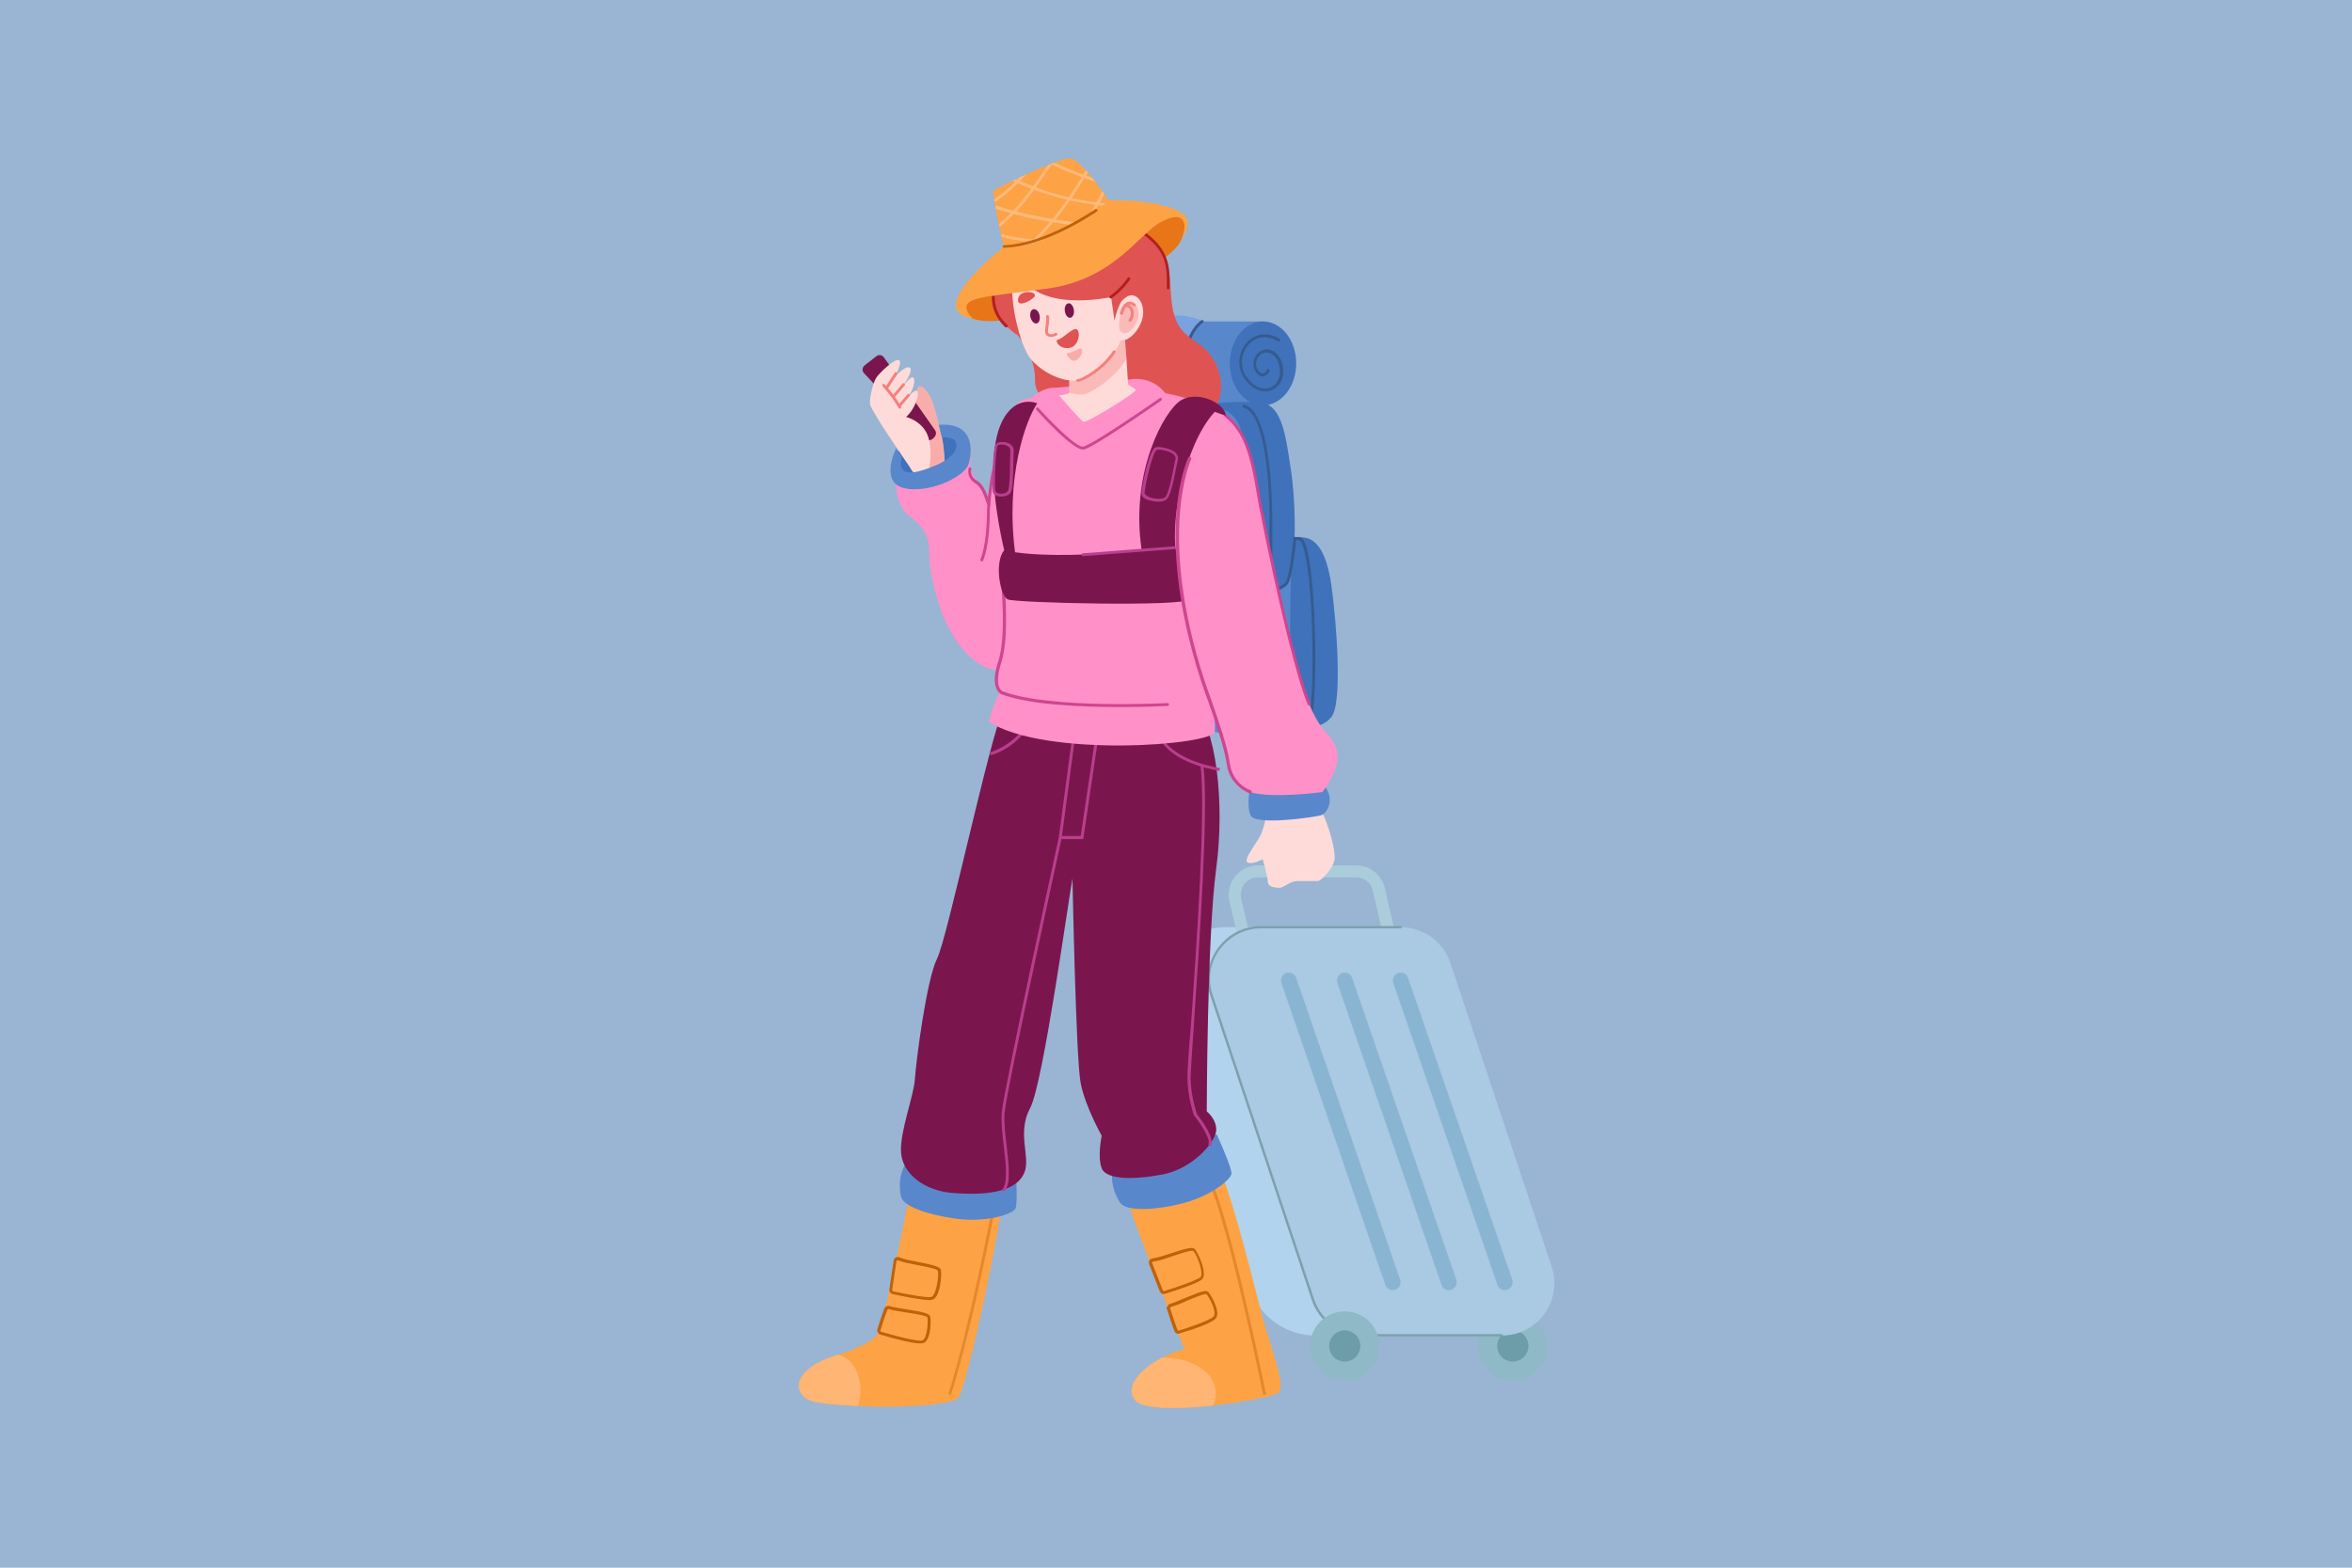 <?xml version="1.0" encoding="UTF-8"?>
<svg xmlns="http://www.w3.org/2000/svg" xmlns:xlink="http://www.w3.org/1999/xlink" width="600" zoomAndPan="magnify" viewBox="0 0 450 300" height="400" preserveAspectRatio="xMidYMid meet" version="1.0">
  <defs>
    <clipPath id="d38d4a42a4">
      <path d="M 190.094 43 L 206 43 L 206 47 L 190.094 47 Z M 190.094 43 " clip-rule="nonzero"></path>
    </clipPath>
    <clipPath id="dceeb552c8">
      <path d="M 192.102 47.199 C 192.102 47.199 189.766 37.059 190.148 36.516 C 190.527 35.918 202.641 30.227 204.758 30.281 C 206.879 30.336 212.148 38.359 212.148 38.359 C 212.148 38.359 202.043 47.578 192.102 47.199 Z M 192.102 47.199 " clip-rule="nonzero"></path>
    </clipPath>
    <clipPath id="d1d2fedc31">
      <path d="M 190.094 37 L 210 37 L 210 44 L 190.094 44 Z M 190.094 37 " clip-rule="nonzero"></path>
    </clipPath>
    <clipPath id="15ef27f218">
      <path d="M 192.102 47.199 C 192.102 47.199 189.766 37.059 190.148 36.516 C 190.527 35.918 202.641 30.227 204.758 30.281 C 206.879 30.336 212.148 38.359 212.148 38.359 C 212.148 38.359 202.043 47.578 192.102 47.199 Z M 192.102 47.199 " clip-rule="nonzero"></path>
    </clipPath>
    <clipPath id="27c0509d6e">
      <path d="M 190.094 32 L 212.363 32 L 212.363 40 L 190.094 40 Z M 190.094 32 " clip-rule="nonzero"></path>
    </clipPath>
    <clipPath id="707fc2e741">
      <path d="M 192.102 47.199 C 192.102 47.199 189.766 37.059 190.148 36.516 C 190.527 35.918 202.641 30.227 204.758 30.281 C 206.879 30.336 212.148 38.359 212.148 38.359 C 212.148 38.359 202.043 47.578 192.102 47.199 Z M 192.102 47.199 " clip-rule="nonzero"></path>
    </clipPath>
    <clipPath id="f490edf295">
      <path d="M 199 30 L 212.363 30 L 212.363 36 L 199 36 Z M 199 30 " clip-rule="nonzero"></path>
    </clipPath>
    <clipPath id="fe58ad0d7d">
      <path d="M 192.102 47.199 C 192.102 47.199 189.766 37.059 190.148 36.516 C 190.527 35.918 202.641 30.227 204.758 30.281 C 206.879 30.336 212.148 38.359 212.148 38.359 C 212.148 38.359 202.043 47.578 192.102 47.199 Z M 192.102 47.199 " clip-rule="nonzero"></path>
    </clipPath>
    <clipPath id="2756f369b1">
      <path d="M 190.094 30 L 201 30 L 201 41 L 190.094 41 Z M 190.094 30 " clip-rule="nonzero"></path>
    </clipPath>
    <clipPath id="88652b9cb1">
      <path d="M 192.102 47.199 C 192.102 47.199 189.766 37.059 190.148 36.516 C 190.527 35.918 202.641 30.227 204.758 30.281 C 206.879 30.336 212.148 38.359 212.148 38.359 C 212.148 38.359 202.043 47.578 192.102 47.199 Z M 192.102 47.199 " clip-rule="nonzero"></path>
    </clipPath>
    <clipPath id="52a2c38ced">
      <path d="M 190.094 30 L 207 30 L 207 46 L 190.094 46 Z M 190.094 30 " clip-rule="nonzero"></path>
    </clipPath>
    <clipPath id="88a36f12d1">
      <path d="M 192.102 47.199 C 192.102 47.199 189.766 37.059 190.148 36.516 C 190.527 35.918 202.641 30.227 204.758 30.281 C 206.879 30.336 212.148 38.359 212.148 38.359 C 212.148 38.359 202.043 47.578 192.102 47.199 Z M 192.102 47.199 " clip-rule="nonzero"></path>
    </clipPath>
    <clipPath id="e9f146237e">
      <path d="M 193 30 L 212 30 L 212 47.25 L 193 47.25 Z M 193 30 " clip-rule="nonzero"></path>
    </clipPath>
    <clipPath id="91749f88b0">
      <path d="M 192.102 47.199 C 192.102 47.199 189.766 37.059 190.148 36.516 C 190.527 35.918 202.641 30.227 204.758 30.281 C 206.879 30.336 212.148 38.359 212.148 38.359 C 212.148 38.359 202.043 47.578 192.102 47.199 Z M 192.102 47.199 " clip-rule="nonzero"></path>
    </clipPath>
    <clipPath id="a546136933">
      <path d="M 205 30 L 212.363 30 L 212.363 47 L 205 47 Z M 205 30 " clip-rule="nonzero"></path>
    </clipPath>
    <clipPath id="1c18613462">
      <path d="M 192.102 47.199 C 192.102 47.199 189.766 37.059 190.148 36.516 C 190.527 35.918 202.641 30.227 204.758 30.281 C 206.879 30.336 212.148 38.359 212.148 38.359 C 212.148 38.359 202.043 47.578 192.102 47.199 Z M 192.102 47.199 " clip-rule="nonzero"></path>
    </clipPath>
  </defs>
  <rect x="-45" width="540" fill="#ffffff" y="-30" height="360" fill-opacity="1"></rect>
  <rect x="-45" width="540" fill="#99b5d3" y="-30" height="360" fill-opacity="1"></rect>
  <path fill="#b2d3ed" d="M 251.691 255.566 L 271.465 255.566 C 280.535 255.566 286.891 246.73 284.066 238.109 L 266.848 186.492 C 265.055 181.07 259.949 177.438 254.246 177.438 L 234.473 177.438 C 225.402 177.438 219.047 186.273 221.871 194.895 L 239.09 246.512 C 240.938 251.934 245.988 255.566 251.691 255.566 Z M 251.691 255.566 " fill-opacity="1" fill-rule="nonzero"></path>
  <path fill="#8fb9c6" d="M 296.016 257.574 C 296.016 253.941 293.031 250.961 289.391 250.961 C 285.75 250.961 282.762 253.941 282.762 257.574 C 282.762 261.207 285.75 264.188 289.391 264.188 C 293.082 264.188 296.016 261.207 296.016 257.574 Z M 296.016 257.574 " fill-opacity="1" fill-rule="nonzero"></path>
  <path fill="#6c9da8" d="M 292.434 257.574 C 292.434 255.895 291.074 254.594 289.445 254.594 C 287.762 254.594 286.457 255.949 286.457 257.574 C 286.457 259.254 287.816 260.555 289.445 260.555 C 291.074 260.555 292.434 259.199 292.434 257.574 Z M 292.434 257.574 " fill-opacity="1" fill-rule="nonzero"></path>
  <path fill="#abcddb" d="M 267.336 180.309 L 264.945 169.953 C 264.348 167.406 262.121 165.617 259.461 165.617 L 240.719 165.617 C 238.98 165.617 237.406 166.375 236.32 167.73 C 235.234 169.086 234.852 170.82 235.234 172.5 L 237.078 180.363 L 267.336 180.363 Z M 238.113 169.141 C 238.766 168.328 239.688 167.895 240.719 167.895 L 259.461 167.895 C 261.035 167.895 262.34 168.922 262.664 170.441 L 264.402 177.977 L 238.871 177.977 L 237.461 171.906 C 237.242 170.984 237.461 169.953 238.113 169.141 Z M 238.113 169.141 " fill-opacity="1" fill-rule="nonzero"></path>
  <path fill="#aac9e2" d="M 260.711 255.566 L 287.379 255.566 C 294.223 255.566 299.004 248.898 296.887 242.445 L 277.492 184.266 C 276.137 180.199 272.332 177.438 267.988 177.438 L 241.316 177.438 C 234.473 177.438 229.691 184.105 231.812 190.559 L 251.203 248.734 C 252.617 252.855 256.418 255.566 260.711 255.566 Z M 260.711 255.566 " fill-opacity="1" fill-rule="nonzero"></path>
  <path fill="#7ba1ad" d="M 241.316 177.652 L 267.988 177.652 C 268.098 177.652 268.207 177.543 268.207 177.438 C 268.207 177.328 268.098 177.219 267.988 177.219 L 241.316 177.219 C 238.004 177.219 234.961 178.738 233.008 181.449 C 231.051 184.16 230.562 187.465 231.594 190.613 L 250.984 248.789 C 252.398 252.965 256.254 255.73 260.656 255.73 L 287.324 255.73 C 287.434 255.73 287.543 255.621 287.543 255.512 C 287.543 255.406 287.434 255.297 287.324 255.297 L 260.711 255.297 C 256.473 255.297 252.777 252.641 251.422 248.629 L 232.027 190.449 C 230.996 187.414 231.484 184.215 233.387 181.664 C 235.289 179.117 238.168 177.652 241.316 177.652 Z M 241.316 177.652 " fill-opacity="1" fill-rule="nonzero"></path>
  <path fill="#89b5d3" d="M 287.922 246.891 C 288.957 246.891 289.66 245.863 289.336 244.887 L 269.398 187.141 C 269.184 186.543 268.641 186.109 267.988 186.109 C 266.957 186.109 266.25 187.141 266.574 188.117 L 286.512 245.918 C 286.727 246.512 287.27 246.891 287.922 246.891 Z M 287.922 246.891 " fill-opacity="1" fill-rule="nonzero"></path>
  <path fill="#89b5d3" d="M 277.223 246.891 C 278.254 246.891 278.961 245.863 278.633 244.887 L 258.699 187.141 C 258.48 186.543 257.938 186.109 257.285 186.109 C 256.254 186.109 255.547 187.141 255.875 188.117 L 275.809 245.918 C 275.973 246.512 276.57 246.891 277.223 246.891 Z M 277.223 246.891 " fill-opacity="1" fill-rule="nonzero"></path>
  <path fill="#89b5d3" d="M 266.469 246.891 C 267.5 246.891 268.207 245.863 267.879 244.887 L 248 187.141 C 247.781 186.543 247.238 186.109 246.586 186.109 C 245.555 186.109 244.848 187.141 245.172 188.117 L 265.055 245.918 C 265.273 246.512 265.871 246.891 266.469 246.891 Z M 266.469 246.891 " fill-opacity="1" fill-rule="nonzero"></path>
  <path fill="#8fb9c6" d="M 263.902 257.109 C 263.934 257.539 263.922 257.973 263.867 258.402 C 263.812 258.836 263.715 259.258 263.578 259.668 C 263.441 260.082 263.266 260.477 263.047 260.852 C 262.832 261.23 262.582 261.582 262.297 261.91 C 262.012 262.238 261.699 262.535 261.355 262.801 C 261.012 263.07 260.645 263.301 260.254 263.492 C 259.867 263.688 259.461 263.844 259.043 263.957 C 258.621 264.07 258.195 264.145 257.762 264.176 C 257.328 264.207 256.895 264.195 256.461 264.141 C 256.031 264.086 255.609 263.988 255.195 263.852 C 254.781 263.715 254.387 263.539 254.008 263.324 C 253.633 263.109 253.277 262.859 252.949 262.574 C 252.621 262.289 252.324 261.977 252.055 261.633 C 251.789 261.289 251.559 260.922 251.363 260.535 C 251.168 260.145 251.016 259.742 250.898 259.324 C 250.785 258.906 250.711 258.48 250.68 258.047 C 250.648 257.613 250.66 257.18 250.715 256.75 C 250.77 256.316 250.867 255.898 251.004 255.484 C 251.141 255.074 251.316 254.68 251.535 254.301 C 251.75 253.922 252 253.57 252.285 253.242 C 252.57 252.914 252.883 252.617 253.227 252.352 C 253.57 252.086 253.938 251.855 254.328 251.66 C 254.715 251.465 255.121 251.312 255.539 251.195 C 255.961 251.082 256.387 251.008 256.82 250.977 C 257.254 250.949 257.688 250.961 258.121 251.012 C 258.551 251.066 258.973 251.164 259.387 251.301 C 259.801 251.438 260.195 251.613 260.574 251.828 C 260.949 252.043 261.305 252.293 261.633 252.578 C 261.961 252.863 262.258 253.176 262.527 253.52 C 262.793 253.863 263.023 254.23 263.219 254.617 C 263.414 255.008 263.566 255.41 263.684 255.828 C 263.797 256.25 263.871 256.676 263.902 257.109 Z M 263.902 257.109 " fill-opacity="1" fill-rule="nonzero"></path>
  <path fill="#6c9da8" d="M 260.273 257.574 C 260.273 255.895 258.918 254.594 257.285 254.594 C 255.656 254.594 254.301 255.949 254.301 257.574 C 254.301 259.254 255.656 260.555 257.285 260.555 C 258.918 260.555 260.273 259.199 260.273 257.574 Z M 260.273 257.574 " fill-opacity="1" fill-rule="nonzero"></path>
  <path fill="#5987cc" d="M 246.859 140.188 C 251.746 139.645 249.141 109.605 248.648 107.113 C 248.16 104.617 236.156 103.426 235.34 107.113 C 232.246 120.34 209.16 144.469 246.859 140.188 Z M 246.859 140.188 " fill-opacity="1" fill-rule="nonzero"></path>
  <path fill="#5987cc" d="M 207.258 61.512 L 206.988 77.562 L 241.645 77.562 L 241.645 61.512 Z M 207.258 61.512 " fill-opacity="1" fill-rule="nonzero"></path>
  <path fill="#79a3e0" d="M 230.508 61.512 C 223.988 59.016 221.328 60.969 220.188 64.277 C 219.047 67.586 219.316 77.344 220.945 78.211 C 222.578 79.078 227.41 78.102 226.703 77.508 C 226.055 76.855 225.293 63.086 230.508 61.512 Z M 230.508 61.512 " fill-opacity="1" fill-rule="nonzero"></path>
  <path fill="#365b91" d="M 230.18 61.73 C 230.289 61.621 230.344 61.457 230.234 61.348 C 230.129 61.242 229.965 61.188 229.855 61.293 C 226.379 63.68 225.402 71.055 226.215 76.801 C 226.215 76.965 226.379 77.02 226.488 77.02 C 226.488 77.02 226.543 77.02 226.543 77.02 C 226.703 77.02 226.812 76.855 226.758 76.695 C 225.945 71.055 227.031 63.898 230.18 61.73 Z M 230.18 61.73 " fill-opacity="1" fill-rule="nonzero"></path>
  <path fill="#3f72ba" d="M 248 69.535 C 248 70.062 247.957 70.586 247.875 71.102 C 247.793 71.617 247.676 72.121 247.516 72.605 C 247.355 73.094 247.16 73.555 246.926 73.996 C 246.695 74.434 246.434 74.84 246.137 75.211 C 245.84 75.582 245.52 75.914 245.172 76.207 C 244.828 76.5 244.461 76.75 244.074 76.949 C 243.688 77.152 243.293 77.305 242.883 77.406 C 242.473 77.508 242.059 77.562 241.645 77.562 C 241.227 77.562 240.812 77.508 240.402 77.406 C 239.992 77.305 239.598 77.152 239.211 76.949 C 238.824 76.75 238.457 76.5 238.113 76.207 C 237.766 75.914 237.445 75.582 237.148 75.211 C 236.855 74.84 236.59 74.434 236.359 73.996 C 236.125 73.555 235.93 73.094 235.77 72.605 C 235.613 72.121 235.492 71.617 235.41 71.102 C 235.328 70.586 235.289 70.062 235.289 69.535 C 235.289 69.008 235.328 68.488 235.41 67.973 C 235.492 67.453 235.613 66.953 235.77 66.465 C 235.93 65.98 236.125 65.516 236.359 65.078 C 236.59 64.641 236.855 64.234 237.148 63.863 C 237.445 63.488 237.766 63.156 238.113 62.863 C 238.457 62.57 238.824 62.324 239.211 62.121 C 239.598 61.922 239.992 61.77 240.402 61.664 C 240.812 61.562 241.227 61.512 241.645 61.512 C 242.059 61.512 242.473 61.562 242.883 61.664 C 243.293 61.77 243.688 61.922 244.074 62.121 C 244.461 62.324 244.828 62.57 245.172 62.863 C 245.52 63.156 245.84 63.488 246.137 63.863 C 246.434 64.234 246.695 64.641 246.926 65.078 C 247.16 65.516 247.355 65.98 247.516 66.465 C 247.676 66.953 247.793 67.453 247.875 67.973 C 247.957 68.488 248 69.008 248 69.535 Z M 248 69.535 " fill-opacity="1" fill-rule="nonzero"></path>
  <path fill="#5987cc" d="M 213.613 69.535 C 213.613 70.062 213.574 70.586 213.492 71.102 C 213.41 71.617 213.289 72.121 213.129 72.605 C 212.969 73.094 212.773 73.555 212.543 73.996 C 212.312 74.434 212.047 74.84 211.754 75.211 C 211.457 75.582 211.137 75.914 210.789 76.207 C 210.441 76.5 210.074 76.75 209.691 76.949 C 209.305 77.152 208.906 77.305 208.5 77.406 C 208.09 77.508 207.676 77.562 207.258 77.562 C 206.84 77.562 206.426 77.508 206.02 77.406 C 205.609 77.305 205.211 77.152 204.828 76.949 C 204.441 76.75 204.074 76.5 203.727 76.207 C 203.379 75.914 203.059 75.582 202.766 75.211 C 202.469 74.84 202.207 74.434 201.973 73.996 C 201.742 73.555 201.547 73.094 201.387 72.605 C 201.227 72.121 201.105 71.617 201.023 71.102 C 200.945 70.586 200.902 70.062 200.902 69.535 C 200.902 69.008 200.945 68.488 201.023 67.973 C 201.105 67.453 201.227 66.953 201.387 66.465 C 201.547 65.98 201.742 65.516 201.973 65.078 C 202.207 64.641 202.469 64.234 202.766 63.863 C 203.059 63.488 203.379 63.156 203.727 62.863 C 204.074 62.57 204.441 62.324 204.828 62.121 C 205.211 61.922 205.609 61.77 206.02 61.664 C 206.426 61.562 206.84 61.512 207.258 61.512 C 207.676 61.512 208.09 61.562 208.5 61.664 C 208.906 61.77 209.305 61.922 209.691 62.121 C 210.074 62.324 210.441 62.57 210.789 62.863 C 211.137 63.156 211.457 63.488 211.754 63.863 C 212.047 64.234 212.312 64.641 212.543 65.078 C 212.773 65.516 212.969 65.98 213.129 66.465 C 213.289 66.953 213.41 67.453 213.492 67.973 C 213.574 68.488 213.613 69.008 213.613 69.535 Z M 213.613 69.535 " fill-opacity="1" fill-rule="nonzero"></path>
  <path fill="#365b91" d="M 244.523 65.309 C 244.629 65.363 244.848 65.363 244.902 65.199 C 244.957 65.09 244.957 64.875 244.793 64.82 C 242.078 63.191 239.742 64.168 238.492 65.578 C 236.973 67.312 236.43 70.297 238.273 72.68 C 239.523 74.309 240.938 74.902 242.133 74.902 C 242.621 74.902 243.055 74.797 243.383 74.633 C 244.902 73.984 245.77 72.301 245.5 70.402 C 245.172 68.074 243.871 67.098 242.785 66.879 C 241.695 66.719 240.664 67.258 240.121 68.344 C 239.578 69.43 239.852 70.566 240.285 71.219 C 240.664 71.758 241.207 72.086 241.695 72.031 C 242.023 71.977 242.512 71.812 242.891 71 C 242.945 70.836 242.891 70.676 242.73 70.621 C 242.566 70.566 242.402 70.621 242.348 70.785 C 242.242 71.109 241.969 71.434 241.645 71.488 C 241.371 71.543 240.992 71.27 240.719 70.891 C 240.395 70.402 240.121 69.48 240.555 68.613 C 240.992 67.801 241.75 67.367 242.621 67.477 C 243.488 67.641 244.574 68.508 244.848 70.512 C 245.066 72.141 244.359 73.602 243.109 74.145 C 241.645 74.742 240.012 74.09 238.656 72.355 C 236.973 70.188 237.516 67.531 238.871 65.957 C 240.34 64.332 242.457 64.113 244.523 65.309 Z M 244.523 65.309 " fill-opacity="1" fill-rule="nonzero"></path>
  <path fill="#3f72ba" d="M 234.852 81.574 C 236.156 85.367 236.156 111.125 237.027 113.02 C 237.84 114.918 243 113.727 245.664 112.102 C 248.324 110.473 248 96.375 246.965 89.762 C 245.988 83.145 245.227 77.941 241.645 77.074 C 240.121 76.695 230.777 76.965 229.691 77.668 C 228.66 78.375 233.551 77.777 234.852 81.574 Z M 234.852 81.574 " fill-opacity="1" fill-rule="nonzero"></path>
  <path fill="#5987cc" d="M 238.328 113.891 C 240.719 113.508 237.949 91.441 237.73 84.5 C 237.516 77.508 231.484 77.723 229.746 77.668 L 221.055 77.668 C 221.055 77.668 223.012 104.996 224.586 107.492 C 226.105 109.984 235.938 114.27 238.328 113.891 Z M 238.328 113.891 " fill-opacity="1" fill-rule="nonzero"></path>
  <path fill="#365b91" d="M 243.164 113.508 C 243.328 113.508 243.434 113.402 243.434 113.238 L 243.434 100.008 C 243.434 95.02 243.055 78.754 238.059 77.453 C 237.895 77.398 237.73 77.508 237.73 77.668 C 237.676 77.832 237.785 77.996 237.949 77.996 C 241.59 78.918 242.891 89.977 242.891 100.008 L 242.891 113.238 C 242.891 113.402 243 113.508 243.164 113.508 Z M 243.164 113.508 " fill-opacity="1" fill-rule="nonzero"></path>
  <path fill="#3f72ba" d="M 254.734 137.203 C 256.906 134.547 255.711 119.039 254.734 112.047 C 253.758 105.105 251.422 101.961 247.672 103.043 L 247.02 109.008 C 247.02 109.008 246.262 137.367 247.672 138.18 C 249.086 139.047 252.617 139.859 254.734 137.203 Z M 254.734 137.203 " fill-opacity="1" fill-rule="nonzero"></path>
  <path fill="#365b91" d="M 250.062 139.211 C 250.117 139.266 250.172 139.266 250.227 139.266 C 250.281 139.266 250.387 139.211 250.441 139.156 C 252.289 137.043 251.965 111.773 250.008 104.887 C 249.629 103.586 249.246 102.938 248.703 102.773 L 247.453 102.773 L 247.453 103.043 C 247.293 105.051 246.641 110.418 245.988 111.395 C 245.281 112.371 242.621 113.238 239.035 113.617 C 238.871 113.617 238.766 113.781 238.766 113.941 C 238.766 114.105 238.926 114.215 239.09 114.215 C 240.938 113.996 245.281 113.348 246.422 111.719 C 247.238 110.527 247.836 104.781 248 103.371 L 248.598 103.371 C 248.758 103.426 249.086 103.75 249.465 105.105 C 251.527 112.316 251.582 137.043 250.008 138.832 C 249.898 138.938 249.953 139.102 250.062 139.211 Z M 250.062 139.211 " fill-opacity="1" fill-rule="nonzero"></path>
  <path fill="#fda345" d="M 164.129 269.07 C 172.602 269.504 182.109 268.852 183.305 267.496 C 185.098 265.438 191.941 232.578 191.941 227.809 L 174.285 227.266 C 174.285 227.266 169.777 250.473 168.039 255.027 C 168.039 255.027 167.715 256.867 160.324 259.254 C 160.164 259.309 160 259.363 159.836 259.418 C 152.016 261.855 151.309 266.41 155.109 268.039 C 156.145 268.473 159.781 268.852 164.129 269.07 Z M 164.129 269.07 " fill-opacity="1" fill-rule="nonzero"></path>
  <path fill="#c1610a" d="M 177.816 248.789 C 178.035 248.789 178.25 248.789 178.359 248.734 C 179.883 248.355 180.207 244.074 180.043 243.098 C 179.934 242.34 178.414 242.066 175.809 241.523 C 174.395 241.254 172.93 240.984 172.059 240.602 C 171.84 240.496 171.57 240.547 171.352 240.656 C 171.137 240.766 170.973 240.984 170.973 241.254 L 170.156 246.73 C 170.105 247.164 170.375 247.543 170.809 247.652 C 172.875 248.086 176.297 248.789 177.816 248.789 Z M 170.699 246.84 L 171.516 241.363 C 171.516 241.254 171.625 241.199 171.625 241.199 C 171.68 241.145 171.789 241.145 171.84 241.199 C 172.766 241.578 174.285 241.852 175.699 242.121 C 177.109 242.391 179.391 242.824 179.445 243.207 C 179.664 244.453 179.066 247.977 178.145 248.195 C 177.492 248.355 174.723 247.922 170.809 247.109 C 170.809 247.055 170.699 246.945 170.699 246.84 Z M 170.699 246.84 " fill-opacity="1" fill-rule="nonzero"></path>
  <path fill="#c1610a" d="M 168.473 255.406 C 171.191 256.219 174.559 257.086 176.078 257.086 C 176.406 257.086 176.621 257.031 176.785 256.977 C 178.145 256.273 178.145 252.695 177.98 251.988 C 177.871 251.34 176.621 251.066 173.527 250.578 C 172.277 250.363 171.027 250.199 170.211 249.93 C 169.777 249.82 169.344 250.039 169.18 250.418 C 168.746 251.555 168.203 253.344 167.875 254.32 C 167.82 254.539 167.82 254.754 167.93 254.973 C 168.094 255.242 168.258 255.352 168.473 255.406 Z M 168.473 254.539 C 168.691 253.777 169.289 251.828 169.777 250.688 C 169.832 250.578 169.996 250.473 170.105 250.523 C 170.918 250.797 172.223 250.961 173.473 251.176 C 174.992 251.395 177.273 251.773 177.438 252.098 C 177.602 253.129 177.383 256.055 176.512 256.488 C 175.969 256.762 172.875 256.109 168.637 254.863 C 168.582 254.863 168.527 254.809 168.473 254.754 C 168.418 254.699 168.418 254.594 168.473 254.539 Z M 168.473 254.539 " fill-opacity="1" fill-rule="nonzero"></path>
  <path fill="#ffb573" d="M 164.129 269.07 C 165.379 266.195 164.453 259.961 160.273 259.254 C 160.109 259.309 159.945 259.363 159.781 259.418 C 151.961 261.855 151.254 266.41 155.059 268.039 C 156.145 268.473 159.781 268.852 164.129 269.07 Z M 164.129 269.07 " fill-opacity="1" fill-rule="nonzero"></path>
  <path fill="#fda345" d="M 217.199 267.984 C 218.719 269.773 225.672 269.719 232.082 268.961 C 237.84 268.309 244.305 267.117 244.793 266.359 C 245.879 264.73 243 257.305 241.645 252.422 C 240.34 247.543 236.102 229.812 233.059 222.926 C 233.059 222.926 215.352 226.18 215.352 228.242 C 215.352 230.301 226.598 258.172 226.598 258.172 C 225.184 258.496 223.719 259.094 222.359 259.797 C 218.23 261.965 215.027 265.383 217.199 267.984 Z M 217.199 267.984 " fill-opacity="1" fill-rule="nonzero"></path>
  <path fill="#c1610a" d="M 181.727 266.953 C 181.836 266.953 181.945 266.898 182 266.738 C 186.129 253.723 190.309 231.602 190.363 231.387 C 190.418 231.223 190.309 231.059 190.148 231.059 C 189.984 231.004 189.82 231.113 189.82 231.277 C 189.766 231.492 185.586 253.562 181.512 266.574 C 181.457 266.738 181.566 266.898 181.672 266.953 C 181.672 266.953 181.727 266.953 181.727 266.953 Z M 181.727 266.953 " fill-opacity="0.4" fill-rule="nonzero"></path>
  <path fill="#c1610a" d="M 241.914 266.953 C 241.914 266.953 241.969 266.953 241.969 266.953 C 242.133 266.898 242.242 266.793 242.188 266.629 C 242.133 266.359 236.59 238.812 232.516 227.699 C 232.461 227.535 232.301 227.48 232.137 227.535 C 231.973 227.59 231.918 227.754 231.973 227.914 C 236.047 238.977 241.59 266.52 241.645 266.793 C 241.695 266.898 241.805 266.953 241.914 266.953 Z M 241.914 266.953 " fill-opacity="0.4" fill-rule="nonzero"></path>
  <path fill="#c1610a" d="M 222.629 247.652 C 222.684 247.652 222.793 247.652 222.848 247.598 C 225.184 246.891 229.258 245.535 229.965 244.832 C 231.105 243.746 229.258 239.844 228.66 239.086 C 228.172 238.488 226.758 238.977 224.207 239.789 C 222.848 240.223 221.438 240.711 220.512 240.82 C 220.242 240.875 220.023 240.98 219.914 241.199 C 219.805 241.418 219.75 241.688 219.859 241.902 L 221.871 247.055 C 222.035 247.434 222.305 247.652 222.629 247.652 Z M 220.457 241.523 C 220.512 241.469 220.566 241.418 220.676 241.418 C 221.707 241.309 223.121 240.82 224.477 240.332 C 225.617 239.953 227.355 239.355 228.062 239.355 C 228.172 239.355 228.281 239.355 228.336 239.41 C 229.148 240.387 230.344 243.746 229.691 244.398 C 229.203 244.832 226.598 245.863 222.793 247.055 C 222.684 247.109 222.523 247 222.469 246.891 L 220.457 241.742 C 220.402 241.688 220.402 241.578 220.457 241.523 Z M 220.457 241.523 " fill-opacity="1" fill-rule="nonzero"></path>
  <path fill="#c1610a" d="M 225.402 255.242 C 225.457 255.242 225.512 255.242 225.617 255.188 C 228.008 254.484 232.137 253.129 232.68 252.207 C 233.551 250.906 231.648 247.812 231.215 247.273 C 230.777 246.73 229.477 247.273 226.977 248.301 C 225.781 248.789 224.586 249.332 223.719 249.551 L 223.609 249.602 L 223.176 250.309 L 223.227 250.418 C 223.609 251.664 224.367 253.832 224.695 254.754 C 224.859 255.027 225.129 255.242 225.402 255.242 Z M 224.043 250.09 C 224.914 249.875 226.105 249.387 227.246 248.844 C 228.551 248.301 230.508 247.488 230.832 247.652 C 231.539 248.465 232.789 251.066 232.246 251.879 C 231.918 252.367 229.203 253.508 225.457 254.645 C 225.402 254.645 225.293 254.645 225.293 254.539 C 224.965 253.672 224.262 251.609 223.879 250.363 Z M 224.043 250.09 " fill-opacity="1" fill-rule="nonzero"></path>
  <path fill="#ffb573" d="M 232.082 268.961 C 232.246 268.688 232.355 268.363 232.461 268.039 C 233.496 263.266 228.824 259.797 222.359 259.797 C 218.23 261.91 215.027 265.383 217.199 267.984 C 218.719 269.773 225.672 269.664 232.082 268.961 Z M 232.082 268.961 " fill-opacity="1" fill-rule="nonzero"></path>
  <path fill="#fedbd9" d="M 241.59 164.422 C 241.59 164.422 242.621 167.895 242.566 168.762 C 242.566 169.684 243.98 169.898 244.793 169.898 C 245.555 169.898 246.859 168.598 248.27 168.598 C 249.684 168.598 251.477 168.598 252.125 168.598 C 252.777 168.598 255.059 166.156 255.332 164.531 C 255.602 162.852 254.191 157.754 252.777 155.098 L 242.621 153.688 C 242.621 153.688 242.242 158.133 240.828 160.465 C 239.414 162.742 237.895 164.695 238.766 165.074 C 239.688 165.453 241.59 164.422 241.59 164.422 Z M 241.59 164.422 " fill-opacity="1" fill-rule="nonzero"></path>
  <path fill="#5987cc" d="M 182.977 233.23 C 188.844 233.988 193.785 232.309 194.277 231.277 C 194.82 230.246 194.277 223.254 194.277 223.254 L 173.633 222.223 C 171.949 224.281 171.949 227.426 172.438 229.109 C 172.82 230.734 177.109 232.414 182.977 233.23 Z M 182.977 233.23 " fill-opacity="1" fill-rule="nonzero"></path>
  <path fill="#5987cc" d="M 225.727 230.41 C 231.484 229.055 235.504 225.746 235.613 224.609 C 235.723 223.469 232.789 217.07 232.789 217.07 L 213.07 223.359 C 212.203 225.91 213.344 228.781 214.375 230.246 C 215.406 231.656 220.023 231.766 225.727 230.41 Z M 225.727 230.41 " fill-opacity="1" fill-rule="nonzero"></path>
  <path fill="#7a164d" d="M 228.391 135.09 C 224.152 131.348 192.156 135.09 192.156 135.09 C 189.332 141.16 181.293 179.441 179.285 183.453 C 177.273 187.465 175.266 203.082 175.047 206.445 C 174.828 209.805 172.168 216.477 172.387 220.488 C 172.602 224.5 176.73 227.859 182.27 228.293 C 187.812 228.73 194.547 228.457 196.07 224.176 C 197.102 221.246 194.547 216.746 197.102 212.027 C 199.598 207.367 204.543 171.254 205.195 168.109 C 205.195 168.109 205.848 202.863 206.77 207.312 C 207.637 211.758 210.789 217.344 210.789 217.344 C 210.789 217.344 209.922 221.355 210.789 223.578 C 211.66 225.801 217.09 225.801 222.629 224.715 C 228.172 223.578 232.41 218.699 232.68 216.477 C 232.898 214.25 230.887 212.68 230.887 212.68 C 230.887 212.68 230.941 179.227 232.68 166.32 C 234.418 153.414 232.625 138.832 228.391 135.09 Z M 228.391 135.09 " fill-opacity="1" fill-rule="nonzero"></path>
  <path fill="#ba3e8e" d="M 205.41 138.938 L 202.531 160.574 L 207.258 160.574 L 210.516 138.504 L 209.973 138.398 L 206.77 159.977 L 203.184 159.977 L 205.953 139.047 Z M 205.41 138.938 " fill-opacity="1" fill-rule="nonzero"></path>
  <path fill="#ba3e8e" d="M 203.129 160.355 L 202.586 160.246 C 202.152 162.199 192.047 208.504 191.668 212.844 C 191.504 214.578 191.777 216.961 192.047 219.293 C 192.484 222.871 192.863 226.504 191.723 227.645 L 192.102 228.023 C 193.461 226.723 193.027 223.09 192.594 219.238 C 192.32 216.961 192.047 214.578 192.211 212.895 C 192.594 208.559 203.02 160.844 203.129 160.355 Z M 203.129 160.355 " fill-opacity="1" fill-rule="nonzero"></path>
  <path fill="#ba3e8e" d="M 233.387 146.965 C 233.332 146.965 225.781 145.879 222.848 141.867 L 222.414 142.191 C 225.457 146.367 233.008 147.453 233.332 147.504 Z M 233.387 146.965 " fill-opacity="1" fill-rule="nonzero"></path>
  <path fill="#ba3e8e" d="M 227.195 206.391 C 227.246 210.078 228.391 213.277 228.441 213.438 L 228.496 213.492 C 229.965 215.336 231.758 218.266 231.16 218.969 L 231.594 219.348 C 232.68 218.047 229.691 214.09 228.984 213.168 C 228.879 212.789 227.844 209.75 227.793 206.336 C 227.793 205.359 228.062 201.293 228.441 195.707 C 229.477 180.363 231.27 154.719 230.234 146.422 L 229.691 146.477 C 230.723 154.77 228.984 180.363 227.898 195.652 C 227.41 201.293 227.141 205.359 227.195 206.391 Z M 227.195 206.391 " fill-opacity="1" fill-rule="nonzero"></path>
  <path fill="#ba3e8e" d="M 195.633 140.566 L 195.199 140.188 C 195.199 140.242 192.863 142.953 189.387 143.98 L 189.551 144.523 C 193.191 143.492 195.523 140.727 195.633 140.566 Z M 195.633 140.566 " fill-opacity="1" fill-rule="nonzero"></path>
  <path fill="#ff90c8" d="M 184.5 83.852 C 182.762 82.656 171.352 90.25 171.352 90.25 C 171.352 90.25 170.863 96.266 173.797 98.598 C 176.676 100.93 177.707 102.016 177.762 105.918 C 177.871 109.824 179.664 120.395 185.746 125.816 C 191.832 131.238 195.797 125.711 196.176 124.734 C 196.559 123.758 197.156 77.508 197.156 77.508 C 193.57 78.484 191.559 81.086 190.855 84.285 C 190.148 87.484 189.168 97.621 189.168 97.621 C 189.168 97.621 188.898 93.883 187.105 92.527 C 185.367 91.172 185.641 90.52 185.641 89.707 C 185.531 88.895 186.184 85.043 184.5 83.852 Z M 184.5 83.852 " fill-opacity="1" fill-rule="nonzero"></path>
  <path fill="#ff90c8" d="M 189.062 99.684 L 187.812 107.164 C 187.812 107.164 188.844 105.105 189.062 99.684 Z M 189.062 99.684 " fill-opacity="1" fill-rule="nonzero"></path>
  <path fill="#ff90c8" d="M 189.062 97.621 C 189.062 98.328 189.062 99.031 189.008 99.684 L 191.125 86.723 C 189.496 89.762 189.062 97.621 189.062 97.621 Z M 189.062 97.621 " fill-opacity="1" fill-rule="nonzero"></path>
  <path fill="#ce4590" d="M 187.812 107.438 C 187.922 107.438 188.027 107.383 188.082 107.273 C 188.137 107.164 189.387 104.562 189.387 97.621 C 189.387 97.57 189.82 89.816 191.453 86.832 C 191.504 86.672 191.453 86.508 191.344 86.453 C 191.18 86.398 191.016 86.453 190.961 86.562 C 189.277 89.652 188.844 97.242 188.844 97.621 C 188.844 104.398 187.594 107.004 187.594 107.004 C 187.539 107.164 187.594 107.328 187.703 107.383 C 187.703 107.438 187.758 107.438 187.812 107.438 Z M 187.812 107.438 " fill-opacity="1" fill-rule="nonzero"></path>
  <path fill="#ff90c8" d="M 187.051 92.527 L 189.168 96.539 C 188.625 95.184 188.246 93.504 187.051 92.527 Z M 187.051 92.527 " fill-opacity="1" fill-rule="nonzero"></path>
  <path fill="#ff90c8" d="M 187.051 92.527 L 185.586 89.707 C 185.586 89.707 185.148 91.277 186.727 92.254 C 186.781 92.309 186.941 92.418 187.051 92.527 Z M 187.051 92.527 " fill-opacity="1" fill-rule="nonzero"></path>
  <path fill="#ce4590" d="M 185.641 89.434 C 185.477 89.383 185.312 89.488 185.312 89.652 C 185.148 90.25 185.203 91.66 186.562 92.473 C 187.703 93.176 188.137 94.477 188.574 95.672 C 188.68 95.996 188.789 96.32 188.898 96.594 C 188.953 96.699 189.062 96.754 189.168 96.754 C 189.223 96.754 189.223 96.754 189.277 96.754 C 189.441 96.699 189.496 96.539 189.441 96.375 C 189.332 96.105 189.223 95.777 189.117 95.453 C 188.68 94.207 188.191 92.742 186.836 91.93 C 185.477 91.117 185.801 89.762 185.855 89.707 C 185.855 89.652 185.801 89.488 185.641 89.434 Z M 185.641 89.434 " fill-opacity="1" fill-rule="nonzero"></path>
  <path fill="#3f72ba" d="M 183.52 86.508 C 185.312 84.34 183.031 81.41 179.773 82.605 L 172.277 85.531 C 172.277 85.531 171.406 86.832 171.461 87.699 C 171.516 88.566 171.625 90.141 174.613 90.953 C 177.602 91.82 181.727 88.676 183.52 86.508 Z M 183.52 86.508 " fill-opacity="1" fill-rule="nonzero"></path>
  <path fill="#fedbd9" d="M 177.602 89.707 L 180.75 88.895 C 180.75 88.895 180.695 85.801 180.207 83.633 C 179.664 81.465 178.633 76.855 177.652 75.391 C 176.676 73.93 175.371 72.953 175.535 75.555 L 174.23 83.363 Z M 177.602 89.707 " fill-opacity="1" fill-rule="nonzero"></path>
  <path fill="#f4807d" d="M 177.602 89.707 L 180.75 88.895 C 180.75 88.895 180.695 85.801 180.207 83.633 C 179.664 81.465 178.633 76.855 177.652 75.391 C 176.676 73.93 175.371 72.953 175.535 75.555 L 174.23 83.363 Z M 177.602 89.707 " fill-opacity="0.5" fill-rule="nonzero"></path>
  <path fill="#7a164d" d="M 178.523 83.906 L 178.793 83.633 C 179.121 83.254 179.176 82.766 178.902 82.332 L 169.125 68.398 C 168.801 67.91 168.094 67.801 167.66 68.18 L 165.434 69.914 C 164.941 70.297 164.891 71 165.324 71.434 L 177.004 83.906 C 177.383 84.34 178.09 84.34 178.523 83.906 Z M 178.523 83.906 " fill-opacity="1" fill-rule="nonzero"></path>
  <path fill="#fedbd9" d="M 172.492 74.199 C 172.223 74.523 172.059 74.797 172.059 74.797 C 172.059 74.797 172.277 74.578 172.492 74.199 Z M 172.492 74.199 " fill-opacity="1" fill-rule="nonzero"></path>
  <path fill="#fedbd9" d="M 172.059 68.941 C 171.352 68.398 168.148 71.434 167.605 72.355 C 167.062 73.277 166.301 76.043 166.465 77.344 C 166.629 78.645 174.07 89.383 174.07 89.383 C 175.699 92.582 177.707 90.086 177.707 90.086 C 177.707 90.086 178.523 86.398 177.547 83.473 C 176.512 80.543 173.363 79.785 173.363 79.785 C 175.156 78.211 175.969 75.34 175.48 74.852 C 174.992 74.363 173.473 76.258 173.473 76.258 C 174.559 75.012 175.266 72.953 174.773 72.301 C 174.395 71.812 173.254 73.277 172.602 74.145 C 172.387 74.523 172.168 74.742 172.168 74.742 C 172.168 74.742 172.332 74.469 172.602 74.145 C 173.309 73.062 174.668 70.945 174.125 70.402 C 173.363 69.699 171.082 72.246 171.082 72.246 C 171.082 72.246 172.711 69.48 172.059 68.941 Z M 172.059 68.941 " fill-opacity="1" fill-rule="nonzero"></path>
  <path fill="#5987cc" d="M 171.461 85.75 C 171.461 85.75 168.312 92.039 172.711 93.34 C 177.109 94.641 184.605 91.441 185.367 88.676 C 186.129 85.855 186.184 80.762 179.609 81.301 L 180.207 83.688 C 180.207 83.688 182.488 83.523 182.867 84.609 C 183.629 86.672 180.859 88.73 175.969 90.141 C 171.082 91.496 172.547 87.484 172.547 87.484 Z M 171.461 85.75 " fill-opacity="1" fill-rule="nonzero"></path>
  <path fill="#f4807d" d="M 169.668 74.469 C 169.777 74.469 169.832 74.418 169.887 74.363 L 171.625 71.652 C 171.734 71.543 171.68 71.324 171.516 71.27 C 171.406 71.164 171.191 71.219 171.137 71.379 L 169.398 74.09 C 169.289 74.199 169.344 74.418 169.508 74.469 C 169.559 74.469 169.613 74.469 169.668 74.469 Z M 169.668 74.469 " fill-opacity="1" fill-rule="nonzero"></path>
  <path fill="#f4807d" d="M 171.297 75.879 L 173.09 73.766 C 173.199 73.656 173.199 73.496 173.035 73.387 C 172.93 73.277 172.766 73.277 172.656 73.441 L 170.863 75.555 C 170.754 75.664 170.754 75.824 170.918 75.934 C 170.973 75.988 171.027 75.988 171.082 75.988 C 171.191 75.988 171.246 75.934 171.297 75.879 Z M 171.297 75.879 " fill-opacity="1" fill-rule="nonzero"></path>
  <path fill="#f4807d" d="M 172.387 77.723 L 174.016 75.824 C 174.125 75.719 174.125 75.555 173.961 75.445 C 173.852 75.34 173.688 75.34 173.578 75.5 L 171.949 77.398 C 171.84 77.508 171.84 77.668 172.004 77.777 C 172.059 77.832 172.113 77.832 172.168 77.832 C 172.277 77.832 172.332 77.832 172.387 77.723 Z M 172.387 77.723 " fill-opacity="1" fill-rule="nonzero"></path>
  <path fill="#f4807d" d="M 172.168 78.211 C 172.223 78.211 172.277 78.211 172.277 78.156 C 172.438 78.102 172.438 77.887 172.387 77.777 C 172.332 77.668 171.246 75.664 169.234 73.547 C 169.125 73.441 168.961 73.441 168.855 73.547 C 168.746 73.656 168.746 73.82 168.855 73.93 C 170.809 76.043 171.895 78.051 171.895 78.051 C 171.949 78.156 172.059 78.211 172.168 78.211 Z M 172.168 78.211 " fill-opacity="1" fill-rule="nonzero"></path>
  <path fill="#e87518" d="M 225.781 46.328 C 227.246 43.566 227.52 39.172 221.055 40.203 C 214.539 41.289 176.73 55.277 186.074 60.969 C 194.332 63.953 222.629 52.348 225.781 46.328 Z M 225.781 46.328 " fill-opacity="1" fill-rule="nonzero"></path>
  <path fill="#e05353" d="M 198.023 72.734 C 197.914 77.398 204 78.863 214.102 80.812 C 217.199 81.41 219.859 80.867 222.848 80.652 C 225.238 80.488 227.738 81.465 230.02 80.434 C 232.082 79.512 233.277 77.234 233.551 75.012 C 233.93 71.922 232.68 68.668 230.344 66.609 C 229.312 65.688 228.117 65.035 227.086 64.113 C 221.926 59.723 225.836 51.754 221.598 47.199 C 217.254 42.535 213.723 40.418 204.652 42.316 C 195.523 44.215 193.625 51.266 193.625 51.266 C 190.039 51.645 187.379 59.18 194.766 64.223 C 194.766 64.223 198.133 68.074 198.023 72.734 Z M 198.023 72.734 " fill-opacity="1" fill-rule="nonzero"></path>
  <path fill="#5987cc" d="M 252.723 156.02 C 253.758 155.746 255.547 153.199 253.43 150.379 L 239.254 150.379 C 239.254 150.379 238.383 153.957 239.254 156.02 C 240.176 158.078 251.691 156.344 252.723 156.02 Z M 252.723 156.02 " fill-opacity="1" fill-rule="nonzero"></path>
  <path fill="#ff90c8" d="M 231.32 133.082 C 231.27 132.977 231.27 132.867 231.27 132.867 Z M 231.32 133.082 " fill-opacity="1" fill-rule="nonzero"></path>
  <path fill="#ff90c8" d="M 232.41 140.023 C 232.734 137.746 231.648 134.004 231.375 133.082 L 231.32 132.867 C 231.32 132.867 231.32 132.922 231.375 133.082 L 236.156 148.047 C 236.156 148.047 234.852 150.27 239.145 151.574 C 243.434 152.875 252.996 151.574 252.996 151.574 C 255.223 148.59 257.777 144.309 253.863 140.348 C 249.953 136.391 247.348 125.926 244.414 112.262 C 241.48 98.598 239.309 84.012 235.992 80.543 C 232.625 77.074 222.957 75.23 222.957 75.23 C 222.957 75.23 222.848 75.066 222.629 74.852 C 221.109 73.113 218.773 72.246 216.492 72.574 C 212.148 73.113 203.402 74.199 201.719 74.199 C 199.383 74.145 197.535 76.043 197.535 76.043 C 197.535 76.043 196.07 76.367 195.418 76.641 C 194.766 76.91 193.84 77.129 191.398 86.672 C 188.953 96.215 193.461 115.895 191.398 124.301 C 189.332 132.703 191.398 132.324 191.398 132.324 C 190.258 134.004 189.168 138.125 189.168 138.125 C 200.141 145.066 232.027 142.625 232.41 140.023 Z M 232.41 140.023 " fill-opacity="1" fill-rule="nonzero"></path>
  <path fill="#ce4590" d="M 240.395 94.098 C 240.555 95.074 240.719 95.996 240.883 96.863 C 244.574 115.516 248.16 130.102 250.227 134.871 C 250.281 134.98 250.387 135.035 250.496 135.035 C 250.551 135.035 250.551 135.035 250.605 135.035 C 250.77 134.98 250.824 134.816 250.77 134.656 C 248.703 129.938 245.121 115.406 241.426 96.754 C 241.262 95.887 241.098 94.91 240.938 93.988 C 240.012 88.676 238.98 82.656 234.691 79.352 C 234.582 79.242 234.363 79.297 234.309 79.406 C 234.199 79.512 234.254 79.73 234.363 79.785 C 238.492 82.93 239.469 88.84 240.395 94.098 Z M 240.395 94.098 " fill-opacity="1" fill-rule="nonzero"></path>
  <path fill="#ff90c8" d="M 191.613 132.539 C 200.848 136.066 223.391 134.816 223.391 134.816 L 191.832 111.773 C 191.832 111.773 192.863 121.75 191.234 126.738 C 189.605 131.781 191.613 132.539 191.613 132.539 Z M 191.613 132.539 " fill-opacity="1" fill-rule="nonzero"></path>
  <path fill="#ce4590" d="M 191.504 132.812 C 196.938 134.926 207.094 135.305 214.484 135.305 C 219.535 135.305 223.281 135.09 223.391 135.09 C 223.555 135.09 223.664 134.926 223.664 134.816 C 223.664 134.656 223.5 134.547 223.391 134.547 C 223.176 134.547 200.793 135.738 191.777 132.27 C 191.777 132.27 190.039 131.457 191.559 126.848 C 193.191 121.859 192.211 112.152 192.156 111.773 C 192.156 111.613 191.996 111.504 191.832 111.504 C 191.668 111.504 191.559 111.664 191.559 111.828 C 191.559 111.938 192.594 121.805 190.961 126.684 C 189.277 131.836 191.453 132.758 191.504 132.812 Z M 191.504 132.812 " fill-opacity="1" fill-rule="nonzero"></path>
  <path fill="#b21f1f" d="M 192.539 62.648 C 192.645 62.648 192.699 62.598 192.754 62.543 C 192.863 62.434 192.809 62.215 192.699 62.164 C 192.699 62.164 190.309 60.266 190.309 56.848 C 190.309 56.688 190.203 56.578 190.039 56.578 C 189.875 56.578 189.766 56.688 189.766 56.848 C 189.766 60.535 192.32 62.543 192.375 62.648 C 192.43 62.648 192.484 62.648 192.539 62.648 Z M 192.539 62.648 " fill-opacity="1" fill-rule="nonzero"></path>
  <path fill="#b21f1f" d="M 223.5 55.387 C 223.664 55.387 223.773 55.277 223.773 55.113 C 223.879 50.883 223.609 47.848 219.207 44.539 C 219.102 44.434 218.883 44.488 218.828 44.594 C 218.719 44.703 218.773 44.922 218.883 44.973 C 223.121 48.121 223.336 50.883 223.227 55.059 C 223.227 55.223 223.336 55.387 223.5 55.387 Z M 223.5 55.387 " fill-opacity="1" fill-rule="nonzero"></path>
  <path fill="#fedbd9" d="M 202.641 75.664 C 202.641 75.664 206.66 80.434 207.312 80.707 C 207.965 80.977 217.688 74.957 217.309 74.578 C 216.926 74.199 215.84 73.602 215.84 73.602 L 215.516 68.613 L 215.242 65.09 L 214.047 65.035 L 204.598 71.758 C 204.598 71.758 204.543 74.633 204.598 75.066 C 204.598 75.121 204.598 75.176 204.543 75.176 C 204.324 75.5 202.641 75.664 202.641 75.664 Z M 202.641 75.664 " fill-opacity="1" fill-rule="nonzero"></path>
  <path fill="#f4807d" d="M 207.148 75.5 C 208.672 75.391 213.832 71.977 215.516 68.559 L 215.242 65.035 L 214.047 64.98 L 204.598 71.707 C 204.598 71.707 204.543 74.578 204.598 75.012 C 204.598 75.066 204.598 75.121 204.543 75.121 C 205.574 75.445 206.496 75.555 207.148 75.5 Z M 207.148 75.5 " fill-opacity="0.35" fill-rule="nonzero"></path>
  <path fill="#fedbd9" d="M 205.684 72.844 C 207.422 72.734 214.102 68.18 214.59 64.332 C 214.59 64.332 214.863 55.656 214.266 52.945 C 213.613 50.234 206.715 46.168 203.184 47.414 C 199.652 48.66 193.57 53 193.68 56.09 C 193.84 60.754 195.688 67.152 197.426 68.941 C 200.195 71.977 203.891 72.953 205.684 72.844 Z M 205.684 72.844 " fill-opacity="1" fill-rule="nonzero"></path>
  <path fill="#f4807d" d="M 206.227 73.062 C 207.586 72.898 211.387 70.621 213.395 67.477 C 213.504 67.367 213.449 67.152 213.289 67.098 C 213.18 66.988 212.961 67.043 212.906 67.203 C 210.789 70.402 207.203 72.41 206.117 72.574 C 205.953 72.574 205.848 72.734 205.898 72.898 C 205.953 72.953 206.062 73.062 206.227 73.062 Z M 206.227 73.062 " fill-opacity="1" fill-rule="nonzero"></path>
  <path fill="#fedbd9" d="M 218.719 59.504 C 218.559 56.633 216.113 55.059 214.047 58.367 C 214.047 58.367 212.254 64.223 214.102 65.035 C 215.895 65.848 218.883 62.434 218.719 59.504 Z M 218.719 59.504 " fill-opacity="1" fill-rule="nonzero"></path>
  <path fill="#f4807d" d="M 217.852 59.938 C 217.742 57.934 216.059 56.902 214.645 59.125 C 214.645 59.125 213.395 63.137 214.699 63.68 C 215.949 64.277 217.961 61.945 217.852 59.938 Z M 217.852 59.938 " fill-opacity="0.35" fill-rule="nonzero"></path>
  <path fill="#e05353" d="M 204.434 66.609 C 206.336 66.445 206.77 63.789 206.117 63.086 C 205.465 62.379 203.348 64.875 202.316 65.035 C 201.828 65.09 202.531 66.77 204.434 66.609 Z M 204.434 66.609 " fill-opacity="1" fill-rule="nonzero"></path>
  <path fill="#7a164d" d="M 204.758 60.809 C 205.25 60.754 205.574 60.102 205.465 59.344 C 205.355 58.582 204.922 57.988 204.434 58.043 C 203.945 58.098 203.617 58.746 203.727 59.504 C 203.836 60.266 204.27 60.859 204.758 60.809 Z M 204.758 60.809 " fill-opacity="1" fill-rule="nonzero"></path>
  <path fill="#7a164d" d="M 198.352 61.891 C 198.84 61.781 199.055 61.078 198.895 60.32 C 198.73 59.559 198.188 59.07 197.699 59.18 C 197.211 59.289 196.992 59.992 197.156 60.754 C 197.371 61.457 197.859 62 198.352 61.891 Z M 198.352 61.891 " fill-opacity="1" fill-rule="nonzero"></path>
  <path fill="#f4807d" d="M 205.574 69.047 C 206.445 68.941 207.367 67.422 206.988 66.824 C 206.605 66.23 205.305 67.586 204.27 67.531 C 203.727 67.531 204.652 69.156 205.574 69.047 Z M 205.574 69.047 " fill-opacity="0.5" fill-rule="nonzero"></path>
  <path fill="#7a164d" d="M 207.312 56.199 C 207.586 55.656 204.16 54.082 203.238 55.656 C 202.477 56.902 206.77 57.281 207.312 56.199 Z M 207.312 56.199 " fill-opacity="1" fill-rule="nonzero"></path>
  <path fill="#e05353" d="M 198.023 56.523 C 197.969 55.602 194.711 55.492 194.766 57.5 C 194.82 59.016 198.078 57.121 198.023 56.523 Z M 198.023 56.523 " fill-opacity="1" fill-rule="nonzero"></path>
  <path fill="#f4807d" d="M 200.359 64.277 C 200.633 64.441 200.902 64.492 201.121 64.492 C 201.664 64.492 202.152 64.168 202.207 64.168 C 202.316 64.059 202.371 63.898 202.262 63.789 C 202.152 63.68 201.988 63.625 201.879 63.734 C 201.879 63.734 201.23 64.168 200.688 63.844 C 200.414 63.68 200.523 62.922 200.633 62.27 C 200.738 61.621 200.793 60.969 200.688 60.48 C 200.633 60.32 200.469 60.266 200.359 60.266 C 200.195 60.32 200.141 60.48 200.141 60.59 C 200.25 60.969 200.141 61.566 200.09 62.164 C 199.926 63.086 199.816 63.898 200.359 64.277 Z M 200.359 64.277 " fill-opacity="1" fill-rule="nonzero"></path>
  <path fill="#f4807d" d="M 214.59 60.266 C 214.699 60.266 214.809 60.211 214.863 60.047 C 215.242 58.801 215.68 58.422 216.004 58.312 C 216.383 58.203 216.766 58.422 216.871 58.582 C 216.98 58.691 217.145 58.691 217.254 58.531 C 217.363 58.422 217.363 58.258 217.199 58.148 C 216.766 57.77 216.277 57.66 215.785 57.77 C 215.133 57.988 214.59 58.691 214.266 59.887 C 214.211 60.047 214.32 60.211 214.484 60.211 C 214.539 60.266 214.59 60.266 214.59 60.266 Z M 214.59 60.266 " fill-opacity="1" fill-rule="nonzero"></path>
  <path fill="#f4807d" d="M 216.004 61.512 C 216.059 61.566 216.113 61.566 216.223 61.566 C 216.277 61.566 216.383 61.512 216.438 61.457 C 216.926 60.914 217.09 59.887 216.766 59.125 C 216.492 58.531 215.949 58.203 215.297 58.203 C 215.133 58.203 215.027 58.312 215.027 58.477 C 215.027 58.637 215.133 58.746 215.297 58.746 C 215.73 58.746 216.059 58.91 216.223 59.289 C 216.492 59.887 216.328 60.699 216.004 61.023 C 215.895 61.242 215.895 61.402 216.004 61.512 Z M 216.004 61.512 " fill-opacity="1" fill-rule="nonzero"></path>
  <path fill="#e05353" d="M 212.582 56.848 L 213.234 61.348 C 213.234 61.348 214.102 57.121 215.516 56.848 C 215.516 56.848 218.828 48.555 209.215 46.492 C 199.598 44.379 194.766 51.426 194.766 51.426 C 197.645 60.211 212.582 56.848 212.582 56.848 Z M 212.582 56.848 " fill-opacity="1" fill-rule="nonzero"></path>
  <path fill="#b21f1f" d="M 212.691 57.066 C 214.863 55.547 216.168 53.543 216.223 53.488 C 216.328 53.379 216.277 53.16 216.113 53.109 C 216.004 53 215.785 53.055 215.73 53.215 C 215.73 53.215 214.484 55.168 212.363 56.633 C 212.254 56.742 212.203 56.902 212.309 57.012 C 212.363 57.066 212.473 57.121 212.527 57.121 C 212.637 57.121 212.691 57.121 212.691 57.066 Z M 212.691 57.066 " fill-opacity="1" fill-rule="nonzero"></path>
  <path fill="#fda345" d="M 226.488 41.07 C 222.578 37.98 212.094 38.305 212.094 38.305 C 212.094 38.305 200.633 47.469 192.754 47.199 C 192.102 47.199 192.102 47.199 192.102 47.199 C 192.102 47.199 176.352 59.398 186.074 60.969 C 182.164 56.523 188.246 57.012 200.738 55.168 C 213.234 53.324 217.906 44.703 222.141 42.48 C 227.898 39.391 226.922 44.812 225.781 46.383 C 225.781 46.328 228.496 42.695 226.488 41.07 Z M 226.488 41.07 " fill-opacity="1" fill-rule="nonzero"></path>
  <path fill="#fda345" d="M 212.094 38.359 C 212.094 38.359 206.824 30.336 204.707 30.281 C 202.586 30.227 190.473 35.973 190.094 36.516 C 189.715 37.113 192.047 47.199 192.047 47.199 C 202.043 47.578 212.094 38.359 212.094 38.359 Z M 212.094 38.359 " fill-opacity="1" fill-rule="nonzero"></path>
  <g clip-path="url(#d38d4a42a4)">
    <g clip-path="url(#dceeb552c8)">
      <path fill="#ffba7b" d="M 203.672 46.547 C 204.379 46.547 205.031 46.547 205.684 46.547 C 205.848 46.547 205.953 46.438 205.953 46.277 C 205.953 46.113 205.848 46.004 205.684 46.004 C 200.09 46.059 193.734 46.059 188.246 43.566 C 188.082 43.512 187.922 43.566 187.867 43.727 C 187.812 43.891 187.867 44.051 188.027 44.105 C 192.973 46.277 198.512 46.547 203.672 46.547 Z M 203.672 46.547 " fill-opacity="1" fill-rule="nonzero"></path>
    </g>
  </g>
  <g clip-path="url(#d1d2fedc31)">
    <g clip-path="url(#15ef27f218)">
      <path fill="#ffba7b" d="M 190.039 39.824 C 196.176 41.773 202.531 42.969 208.941 43.402 C 209.105 43.402 209.215 43.293 209.215 43.133 C 209.215 42.969 209.105 42.859 208.941 42.805 C 202.586 42.371 196.23 41.18 190.148 39.227 C 188.953 38.848 187.703 38.359 186.887 37.438 C 186.781 37.328 186.617 37.328 186.508 37.383 C 186.398 37.492 186.398 37.656 186.453 37.762 C 187.43 38.902 188.734 39.391 190.039 39.824 Z M 190.039 39.824 " fill-opacity="1" fill-rule="nonzero"></path>
    </g>
  </g>
  <g clip-path="url(#27c0509d6e)">
    <g clip-path="url(#707fc2e741)">
      <path fill="#ffba7b" d="M 213.723 39.605 C 213.887 39.605 213.992 39.5 213.992 39.336 C 213.992 39.172 213.887 39.062 213.723 39.062 C 205.898 38.684 198.078 36.461 191.234 32.719 C 191.07 32.668 190.906 32.719 190.855 32.828 C 190.801 32.992 190.855 33.152 190.961 33.207 C 197.914 36.949 205.793 39.172 213.723 39.605 Z M 213.723 39.605 " fill-opacity="1" fill-rule="nonzero"></path>
    </g>
  </g>
  <g clip-path="url(#f490edf295)">
    <g clip-path="url(#fe58ad0d7d)">
      <path fill="#ffba7b" d="M 210.137 34.945 C 211.277 35.27 212.473 35.594 213.723 35.758 C 214.156 35.812 214.539 35.812 214.973 35.812 C 215.188 35.812 215.406 35.812 215.68 35.812 C 215.84 35.812 215.949 35.648 215.949 35.539 C 215.949 35.379 215.84 35.27 215.68 35.27 C 215.082 35.324 214.43 35.27 213.832 35.215 C 212.637 35.105 211.441 34.781 210.355 34.457 C 206.66 33.316 203.02 31.852 199.598 30.008 C 199.438 29.957 199.273 30.008 199.219 30.117 C 199.164 30.281 199.219 30.441 199.328 30.496 C 202.695 32.34 206.391 33.805 210.137 34.945 Z M 210.137 34.945 " fill-opacity="1" fill-rule="nonzero"></path>
    </g>
  </g>
  <g clip-path="url(#2756f369b1)">
    <g clip-path="url(#88652b9cb1)">
      <path fill="#ffba7b" d="M 186.184 40.691 C 186.238 40.691 186.238 40.691 186.289 40.691 C 191.18 38.902 195.688 34.996 199.98 28.652 C 200.09 28.547 200.035 28.328 199.926 28.273 C 199.816 28.164 199.598 28.219 199.543 28.328 C 195.309 34.562 190.906 38.414 186.129 40.148 C 185.965 40.203 185.91 40.367 185.965 40.527 C 185.965 40.637 186.074 40.691 186.184 40.691 Z M 186.184 40.691 " fill-opacity="1" fill-rule="nonzero"></path>
    </g>
  </g>
  <g clip-path="url(#52a2c38ced)">
    <g clip-path="url(#88a36f12d1)">
      <path fill="#ffba7b" d="M 187.43 45.57 C 187.484 45.57 187.484 45.57 187.539 45.57 C 192.047 43.672 195.309 39.715 197.699 36.516 C 198.352 35.648 198.949 34.727 199.598 33.805 C 201.555 31.039 203.566 28.164 206.062 25.836 C 206.172 25.727 206.172 25.562 206.062 25.453 C 205.953 25.348 205.793 25.348 205.684 25.453 C 203.129 27.84 201.121 30.715 199.164 33.535 C 198.512 34.457 197.914 35.324 197.262 36.191 C 194.926 39.336 191.723 43.238 187.379 45.082 C 187.215 45.137 187.16 45.301 187.215 45.461 C 187.215 45.516 187.324 45.57 187.43 45.57 Z M 187.43 45.57 " fill-opacity="1" fill-rule="nonzero"></path>
    </g>
  </g>
  <g clip-path="url(#e9f146237e)">
    <g clip-path="url(#91749f88b0)">
      <path fill="#ffba7b" d="M 193.734 49.691 C 202.043 44.105 207.148 34.891 211.66 26.809 C 211.711 26.648 211.66 26.484 211.551 26.43 C 211.387 26.375 211.223 26.43 211.168 26.539 C 206.715 34.617 201.664 43.727 193.406 49.258 C 193.297 49.367 193.242 49.527 193.352 49.637 C 193.406 49.691 193.516 49.746 193.57 49.746 C 193.625 49.746 193.68 49.691 193.734 49.691 Z M 193.734 49.691 " fill-opacity="1" fill-rule="nonzero"></path>
    </g>
  </g>
  <g clip-path="url(#a546136933)">
    <g clip-path="url(#1c18613462)">
      <path fill="#ffba7b" d="M 205.574 46.004 C 209.867 41.07 212.363 34.996 214.809 29.086 C 214.863 28.926 214.809 28.762 214.645 28.707 C 214.484 28.652 214.32 28.707 214.266 28.871 C 211.82 34.727 209.324 40.746 205.141 45.625 C 205.031 45.734 205.031 45.895 205.195 46.004 C 205.25 46.059 205.305 46.059 205.355 46.059 C 205.465 46.113 205.52 46.059 205.574 46.004 Z M 205.574 46.004 " fill-opacity="1" fill-rule="nonzero"></path>
    </g>
  </g>
  <path fill="#7a164d" d="M 234.527 79.566 C 234.418 77.129 229.094 74.633 225.891 76.641 C 222.738 78.645 216.277 90.25 218.395 104.996 C 219.699 113.941 227.246 112.75 227.246 112.75 L 225.293 107.164 C 223.5 100.387 226.652 85.043 232.41 78.809 Z M 234.527 79.566 " fill-opacity="1" fill-rule="nonzero"></path>
  <path fill="#7a164d" d="M 191.668 80.762 C 187.43 89.652 193.027 108.793 193.027 108.793 C 192.594 106.676 194.711 109.281 194.277 106.242 C 192.211 91.117 196.395 80.164 198.457 77.18 C 198.457 77.18 194.277 75.34 191.668 80.762 Z M 191.668 80.762 " fill-opacity="1" fill-rule="nonzero"></path>
  <path fill="#ba3e8e" d="M 221.652 95.996 C 222.195 95.996 222.738 95.887 223.066 95.672 C 223.824 95.184 224.367 92.797 224.965 89.816 C 225.129 89.055 225.238 88.461 225.348 88.027 C 225.457 87.645 225.402 87.051 224.75 86.508 C 223.664 85.695 221.488 85.367 221 85.641 C 219.805 86.289 218.395 93.34 218.395 94.371 C 218.395 94.695 218.504 95.129 219.207 95.508 C 219.859 95.777 220.84 95.996 221.652 95.996 Z M 218.992 94.316 C 219.047 92.852 220.512 86.508 221.328 86.074 C 221.598 85.965 223.609 86.129 224.531 86.941 C 224.859 87.211 224.965 87.539 224.914 87.863 C 224.805 88.297 224.641 88.949 224.531 89.707 C 224.152 91.605 223.5 94.805 222.848 95.238 C 222.25 95.617 220.512 95.508 219.59 94.965 C 219.316 94.805 218.992 94.586 218.992 94.316 Z M 218.992 94.316 " fill-opacity="1" fill-rule="nonzero"></path>
  <path fill="#ba3e8e" d="M 190.961 94.965 C 191.18 95.02 191.398 95.02 191.613 95.02 C 192.266 95.02 192.973 94.805 193.352 94.316 C 193.785 93.664 193.84 91.277 193.895 88.242 C 193.895 87.484 193.895 86.832 193.949 86.398 C 194.004 85.641 193.57 85.043 192.863 84.773 C 192.047 84.445 190.906 84.555 190.582 84.934 C 189.875 85.801 189.82 92.961 189.93 93.938 C 189.93 94.371 190.309 94.805 190.961 94.965 Z M 190.906 85.207 C 191.07 85.098 191.996 84.934 192.699 85.316 C 193.137 85.531 193.352 85.855 193.297 86.344 C 193.297 86.777 193.297 87.484 193.242 88.242 C 193.242 90.195 193.191 93.449 192.809 93.988 C 192.539 94.371 191.723 94.586 191.07 94.422 C 190.801 94.371 190.418 94.207 190.418 93.773 C 190.258 92.309 190.473 85.801 190.906 85.207 Z M 190.906 85.207 " fill-opacity="1" fill-rule="nonzero"></path>
  <path fill="#7a164d" d="M 227.355 114.703 C 227.793 113.348 226.543 106.406 225.617 105.32 C 224.75 104.238 203.836 107.762 192.102 105.32 C 190.203 107.707 191.344 113.996 192.809 114.703 C 194.277 115.406 226.977 116.113 227.355 114.703 Z M 227.355 114.703 " fill-opacity="1" fill-rule="nonzero"></path>
  <path fill="#ba3e8e" d="M 206.992 105.902 L 224.863 104.52 L 224.906 105.062 L 207.031 106.445 Z M 206.992 105.902 " fill-opacity="1" fill-rule="nonzero"></path>
  <path fill="#ff90c8" d="M 239.145 151.574 L 227.574 87.699 C 227.574 87.699 220.73 101.637 230.02 130.262 C 231.32 134.383 234.309 141.867 234.906 146.148 C 235.449 150.379 239.145 151.574 239.145 151.574 Z M 239.145 151.574 " fill-opacity="1" fill-rule="nonzero"></path>
  <path fill="#ce4590" d="M 227.738 87.43 C 227.574 87.375 227.41 87.43 227.355 87.539 C 227.301 87.699 225.617 91.172 225.074 98.164 C 224.586 104.617 224.965 115.461 229.801 130.316 C 230.129 131.402 230.617 132.703 231.105 134.059 C 232.516 138.07 234.254 143.004 234.691 146.148 C 235.289 150.543 239.09 151.789 239.09 151.844 C 239.145 151.844 239.145 151.844 239.199 151.844 C 239.309 151.844 239.414 151.789 239.469 151.625 C 239.523 151.465 239.414 151.301 239.309 151.246 C 239.145 151.191 235.832 150.055 235.289 146.043 C 234.852 142.844 233.113 137.855 231.703 133.844 C 231.215 132.488 230.777 131.184 230.398 130.102 C 221.273 101.906 227.898 87.863 227.953 87.754 C 227.898 87.699 227.844 87.484 227.738 87.43 Z M 227.738 87.43 " fill-opacity="1" fill-rule="nonzero"></path>
  <path fill="#ce4590" d="M 207.203 86.02 C 207.258 86.02 207.312 86.02 207.312 86.02 C 209.105 85.75 220.84 77.562 222.195 76.641 C 222.305 76.531 222.359 76.367 222.25 76.258 C 222.141 76.152 221.98 76.098 221.871 76.207 C 218.285 78.699 208.672 85.262 207.203 85.477 C 206.008 85.641 201.336 81.031 198.676 78.051 C 198.566 77.941 198.402 77.941 198.297 78.051 C 198.188 78.156 198.188 78.32 198.297 78.43 C 199.438 79.73 205.195 86.02 207.203 86.02 Z M 207.203 86.02 " fill-opacity="1" fill-rule="nonzero"></path>
  <path fill="#c1610a" d="M 192.102 47.414 C 200.25 47.199 209.758 40.527 209.867 40.473 C 209.973 40.367 210.027 40.203 209.922 40.094 C 209.812 39.984 209.648 39.934 209.539 40.039 C 209.43 40.094 200.09 46.656 192.102 46.926 C 191.941 46.926 191.832 47.035 191.832 47.199 C 191.832 47.25 191.941 47.414 192.102 47.414 Z M 192.102 47.414 " fill-opacity="1" fill-rule="nonzero"></path>
</svg>
